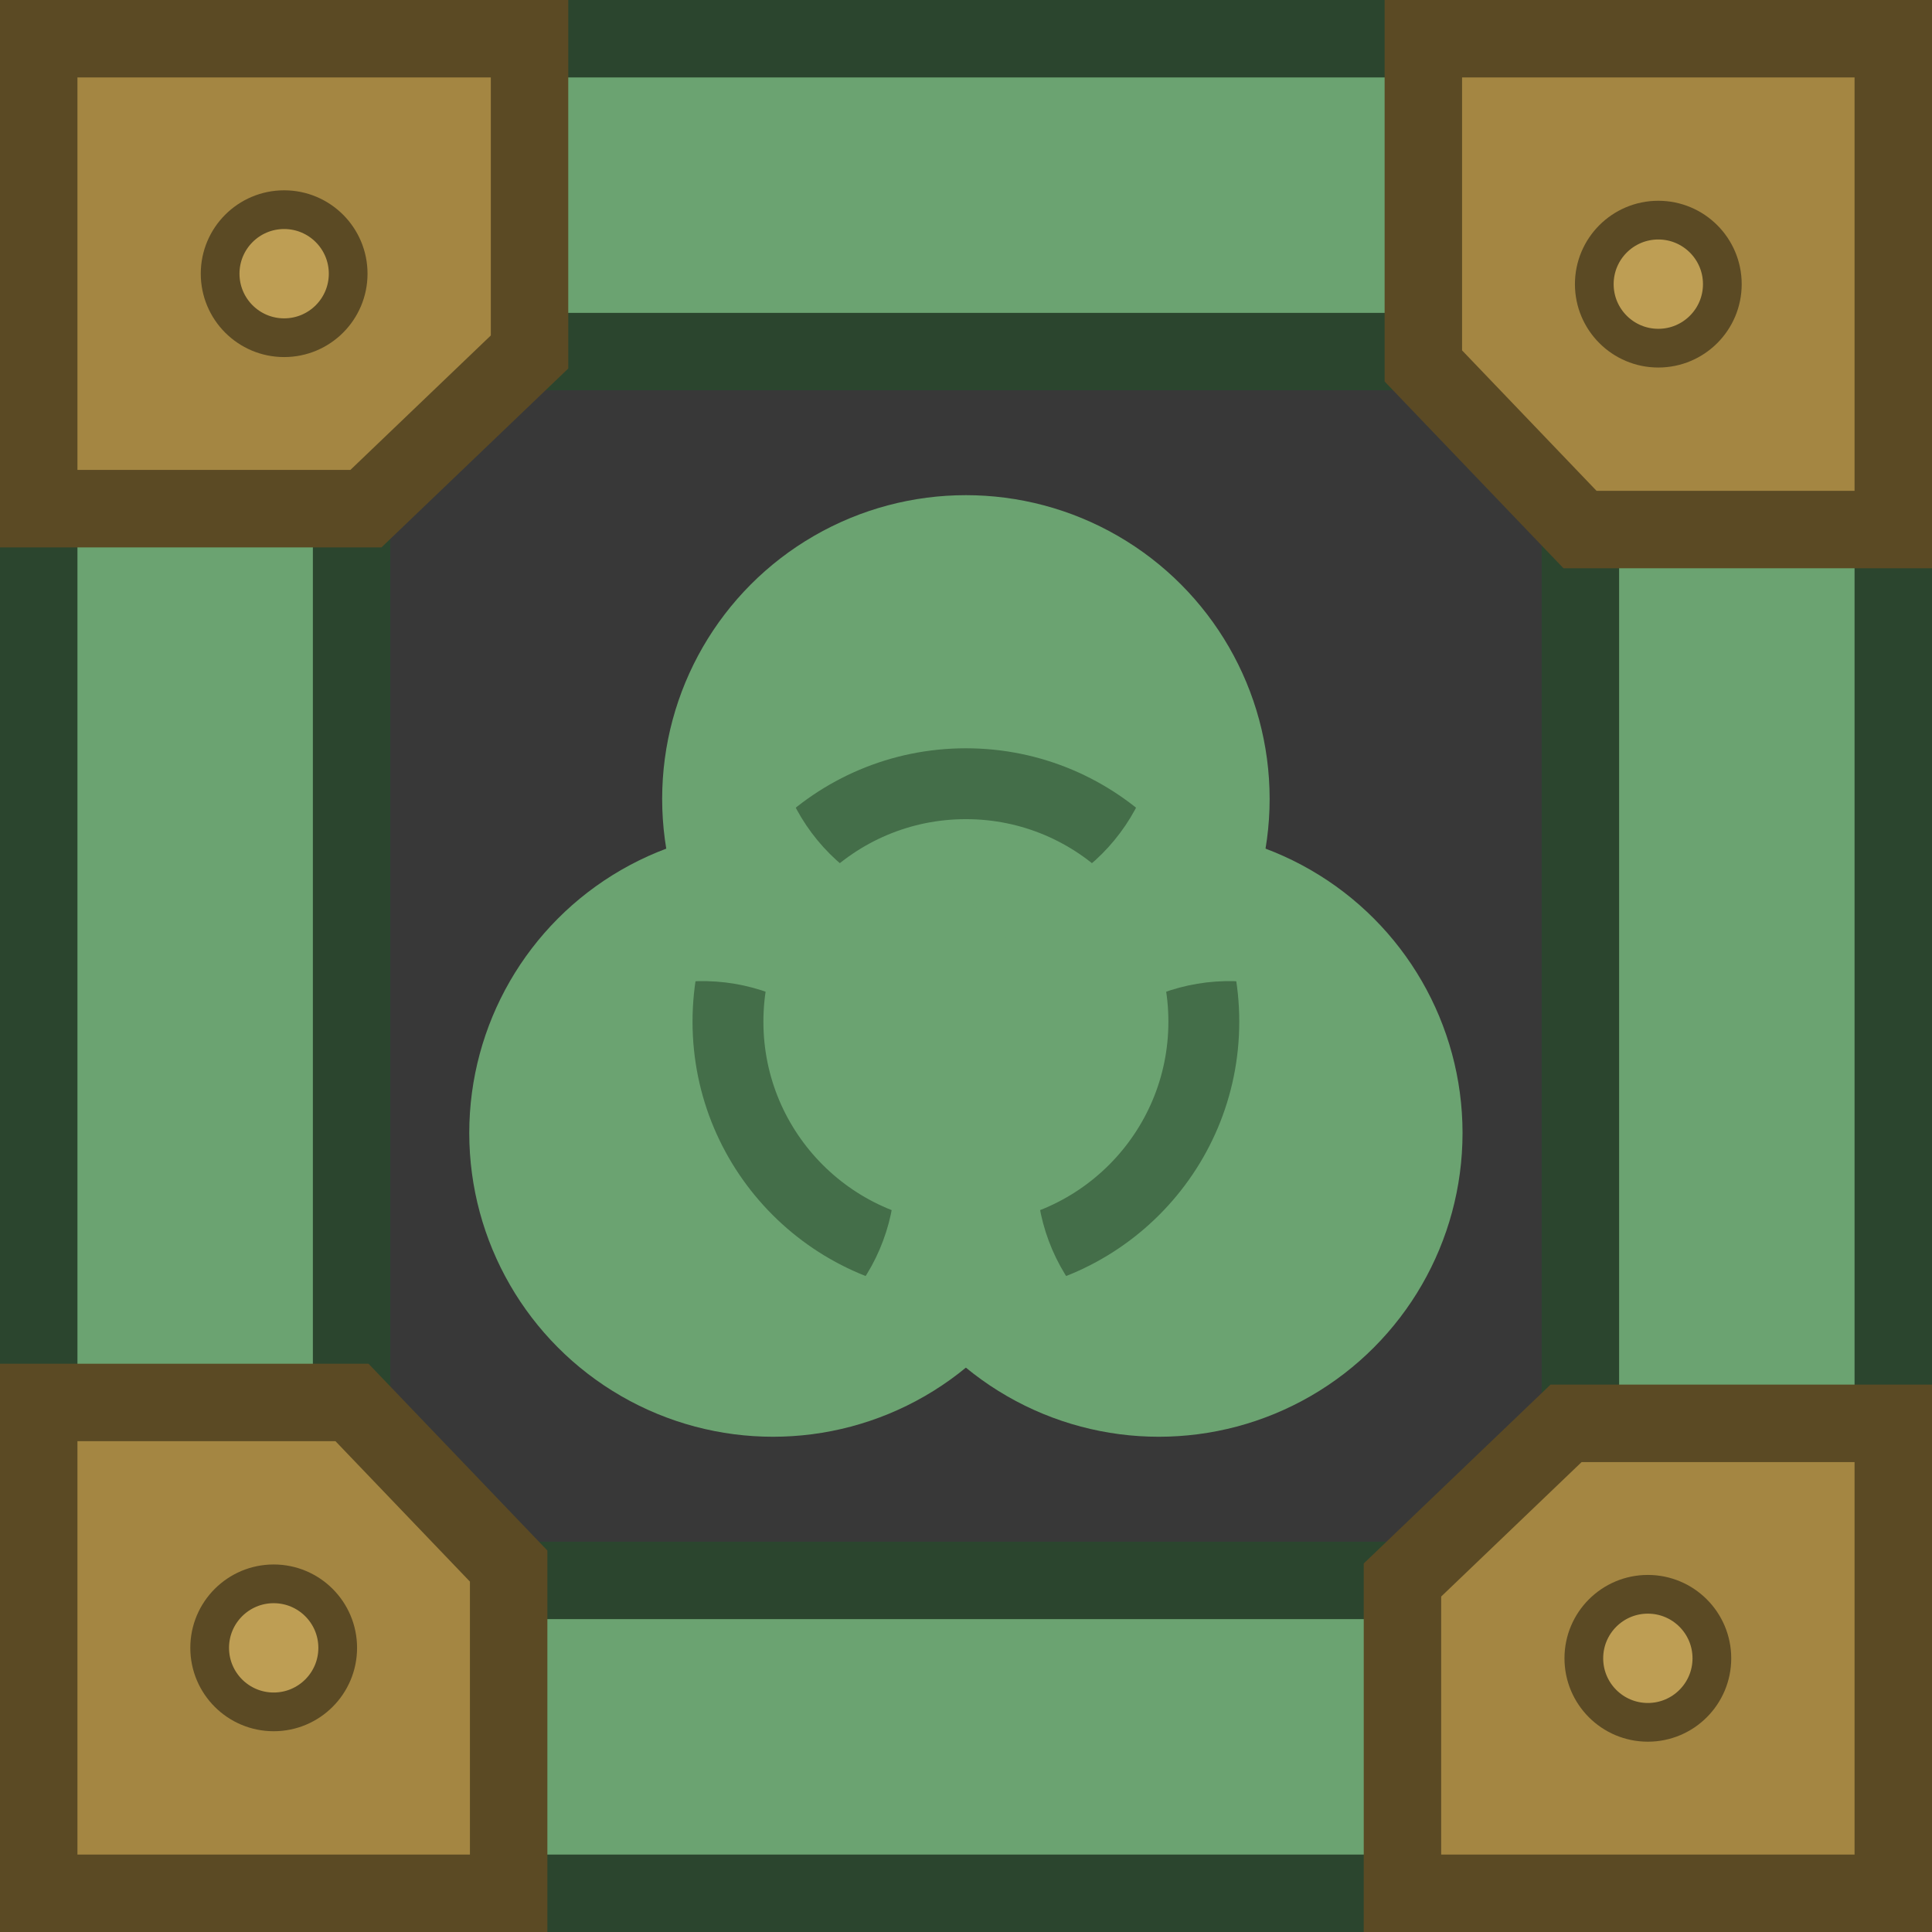 <?xml version="1.0" encoding="UTF-8" standalone="no"?>
<!-- Created with Inkscape (http://www.inkscape.org/) -->

<svg
   width="185"
   height="185"
   viewBox="0 0 48.948 48.948"
   version="1.1"
   id="svg5"
   inkscape:version="1.1.2 (0a00cf5339, 2022-02-04)"
   sodipodi:docname="drawing.svg"
   inkscape:export-filename="drawing.svg"
   inkscape:export-xdpi="518.91895"
   inkscape:export-ydpi="518.91895"
   xml:space="preserve"
   xmlns:inkscape="http://www.inkscape.org/namespaces/inkscape"
   xmlns:sodipodi="http://sodipodi.sourceforge.net/DTD/sodipodi-0.dtd"
   xmlns="http://www.w3.org/2000/svg"
   xmlns:svg="http://www.w3.org/2000/svg"><sodipodi:namedview
     id="namedview7"
     pagecolor="#505050"
     bordercolor="#000000"
     borderopacity="0.25"
     inkscape:showpageshadow="2"
     inkscape:pageopacity="0"
     inkscape:pagecheckerboard="true"
     inkscape:deskcolor="#d1d1d1"
     inkscape:document-units="px"
     showgrid="false"
     inkscape:zoom="4"
     inkscape:cx="65.5"
     inkscape:cy="91.5"
     inkscape:window-width="2560"
     inkscape:window-height="1372"
     inkscape:window-x="0"
     inkscape:window-y="0"
     inkscape:window-maximized="1"
     inkscape:current-layer="layer1"
     inkscape:pageshadow="0"
     showguides="true"
     units="px" /><defs
     id="defs2"><clipPath
       id="b"><circle
         cy="-15"
         r="9.5"
         id="circle900"
         cx="0" /><circle
         cy="-15"
         r="9.5"
         transform="rotate(120)"
         id="circle902"
         cx="0" /><circle
         cy="-15"
         r="9.5"
         transform="rotate(-120)"
         id="circle904"
         cx="0" /></clipPath><mask
       id="a"
       width="60"
       height="60"
       x="-30"
       y="-30"
       maskUnits="userSpaceOnUse"><path
         fill="#ffffff"
         d="M -27,-27 H 27 V 27 H -27 Z"
         id="path907" /><path
         d="m 2,-23 v -4 h -4 v 4 m 1.5,17 v 4 h 1 v -4"
         id="path909" /><circle
         cy="-15"
         r="10.5"
         id="circle911"
         cx="0" /><g
         transform="rotate(120)"
         id="g917"><path
           d="m 2,-23 v -4 h -4 v 4 m 1.5,17 v 4 h 1 v -4"
           id="path913" /><circle
           cy="-15"
           r="10.5"
           id="circle915"
           cx="0" /></g><g
         transform="rotate(-120)"
         id="g923"><path
           d="m 2,-23 v -4 h -4 v 4 m 1.5,17 v 4 h 1 v -4"
           id="path919" /><circle
           cy="-15"
           r="10.5"
           id="circle921"
           cx="0" /></g><circle
         r="3"
         id="circle925"
         cx="0"
         cy="0" /></mask></defs><g
     inkscape:label="Layer 1"
     inkscape:groupmode="layer"
     id="layer1"><rect
       style="fill:#d96300;fill-opacity:1;stroke:none;stroke-width:1.566;stroke-linecap:butt;stroke-linejoin:miter;stroke-miterlimit:4;stroke-dasharray:none;stroke-opacity:1"
       id="rect4220"
       width="33.152"
       height="33.152"
       x="7.847"
       y="7.847" /><path
       id="rect938"
       style="fill:#6ba371;fill-opacity:1;stroke-width:0;stroke-linecap:round"
       d="M 0.981,0.981 V 47.967 H 47.967 V 0.981 Z M 8.908,8.908 H 40.039 V 40.039 H 8.908 Z" /><rect
       style="fill:none;fill-opacity:1;stroke:none;stroke-width:1.962;stroke-linecap:butt;stroke-linejoin:bevel;stroke-miterlimit:4;stroke-dasharray:none;stroke-opacity:1"
       id="rect2620"
       width="33.152"
       height="33.152"
       x="7.847"
       y="7.847" /><rect
       style="fill:#383838;fill-opacity:1;stroke:#2b452e;stroke-width:1.962;stroke-linecap:butt;stroke-linejoin:miter;stroke-miterlimit:4;stroke-dasharray:none;stroke-opacity:1"
       id="rect3681-5"
       width="31.132"
       height="31.132"
       x="8.908"
       y="8.908" /><rect
       style="fill:none;fill-opacity:1;stroke:#2b452e;stroke-width:1.962;stroke-linecap:round;stroke-linejoin:round;stroke-miterlimit:4;stroke-dasharray:none;stroke-opacity:1"
       id="rect2330"
       width="46.986"
       height="46.986"
       x="0.981"
       y="0.981" /><path
       style="fill:none;stroke:#2b452e;stroke-width:1.962;stroke-linecap:butt;stroke-linejoin:miter;stroke-miterlimit:4;stroke-dasharray:none;stroke-opacity:1"
       d="m 40.04,8.908 h 7.847"
       id="path5886" /><path
       style="fill:none;stroke:#2b452e;stroke-width:1.962;stroke-linecap:butt;stroke-linejoin:miter;stroke-miterlimit:4;stroke-dasharray:none;stroke-opacity:1"
       d="m 40.04,40.04 h 7.847"
       id="path5886-3" /><path
       style="fill:none;stroke:#2b452e;stroke-width:1.962;stroke-linecap:butt;stroke-linejoin:miter;stroke-miterlimit:4;stroke-dasharray:none;stroke-opacity:1"
       d="M 1.062,40.04 H 8.908"
       id="path5886-6" /><path
       style="fill:none;stroke:#2b452e;stroke-width:1.962;stroke-linecap:butt;stroke-linejoin:miter;stroke-miterlimit:4;stroke-dasharray:none;stroke-opacity:1"
       d="M 1.062,8.908 H 8.908"
       id="path5886-7" /><g
       id="g958"
       transform="matrix(0.547,0,0,0.547,21.883,24.454)"
       style="fill:#639e69;fill-opacity:1"><g
         id="g2312"
         transform="matrix(0.958,0,0,0.958,0.9,-1.88)"
         style="fill:#639e69;fill-opacity:1"><g
           mask="url(#a)"
           id="g936"
           style="fill:#639e69;fill-opacity:1;stroke:none;stroke-opacity:1"
           transform="matrix(0.979,0,0,0.979,4,4.691)"><circle
             cy="-11"
             r="15"
             id="circle930"
             style="fill:#6ba371;fill-opacity:1;stroke:none;stroke-opacity:1"
             cx="0" /><circle
             cy="-11"
             r="15"
             transform="rotate(120)"
             id="circle932"
             style="fill:#6ba371;fill-opacity:1;stroke:none;stroke-opacity:1"
             cx="0" /><circle
             cy="-11"
             r="15"
             transform="rotate(-120)"
             id="circle934"
             style="fill:#6ba371;fill-opacity:1;stroke:none;stroke-opacity:1"
             cx="0" /></g><circle
           r="11.75"
           fill="none"
           stroke="#000"
           stroke-width="3.5"
           clip-path="url(#b)"
           id="circle938"
           style="fill:none;fill-opacity:1;stroke:#446e49;stroke-opacity:1"
           cx="0"
           cy="0"
           transform="matrix(0.979,0,0,0.979,4,4.691)" /></g></g><g
       id="g1"><path
         id="rect1"
         style="fill:#a48642;fill-opacity:1;fill-rule:evenodd;stroke:#5b4a24;stroke-width:1.962;stroke-linecap:square;stroke-opacity:1"
         d="M 0.981,0.981 H 13.416 V 4.95 8.918 L 9.271,12.887 H 5.126 0.981 Z"
         sodipodi:nodetypes="cccccccc" /><circle
         style="fill:#be9e54;fill-opacity:1;stroke:#5b4a24;stroke-width:0.981;stroke-linecap:round;stroke-linejoin:round;stroke-opacity:1"
         id="path851"
         cx="7.199"
         cy="6.934"
         r="1.622" /></g><g
       id="g2"
       transform="rotate(90,24.474,24.474)"><path
         id="rect1-7"
         style="fill:#a48642;fill-opacity:1;fill-rule:evenodd;stroke:#5b4a24;stroke-width:1.962;stroke-linecap:square;stroke-opacity:1"
         d="M 0.981,0.981 H 13.416 V 4.95 8.918 L 9.271,12.887 H 5.126 0.981 Z"
         sodipodi:nodetypes="cccccccc" /><circle
         style="fill:#be9e54;fill-opacity:1;stroke:#5b4a24;stroke-width:0.981;stroke-linecap:round;stroke-linejoin:round;stroke-opacity:1"
         id="path851-9"
         cx="7.199"
         cy="6.934"
         r="1.622" /></g><g
       id="g2-1"
       transform="rotate(-90,24.474,24.474)"><path
         id="rect1-6"
         style="fill:#a48642;fill-opacity:1;fill-rule:evenodd;stroke:#5b4a24;stroke-width:1.962;stroke-linecap:square;stroke-opacity:1"
         d="M 0.981,0.981 H 13.416 V 4.95 8.918 L 9.271,12.887 H 5.126 0.981 Z"
         sodipodi:nodetypes="cccccccc" /><circle
         style="fill:#be9e54;fill-opacity:1;stroke:#5b4a24;stroke-width:0.981;stroke-linecap:round;stroke-linejoin:round;stroke-opacity:1"
         id="path851-1"
         cx="7.199"
         cy="6.934"
         r="1.622" /></g><g
       id="g2-0"
       transform="rotate(180,24.474,24.474)"><path
         id="rect1-4"
         style="fill:#a48642;fill-opacity:1;fill-rule:evenodd;stroke:#5b4a24;stroke-width:1.962;stroke-linecap:square;stroke-opacity:1"
         d="M 0.981,0.981 H 13.416 V 4.95 8.918 L 9.271,12.887 H 5.126 0.981 Z"
         sodipodi:nodetypes="cccccccc" /><circle
         style="fill:#be9e54;fill-opacity:1;stroke:#5b4a24;stroke-width:0.981;stroke-linecap:round;stroke-linejoin:round;stroke-opacity:1"
         id="path851-4"
         cx="7.199"
         cy="6.934"
         r="1.622" /></g></g></svg>
